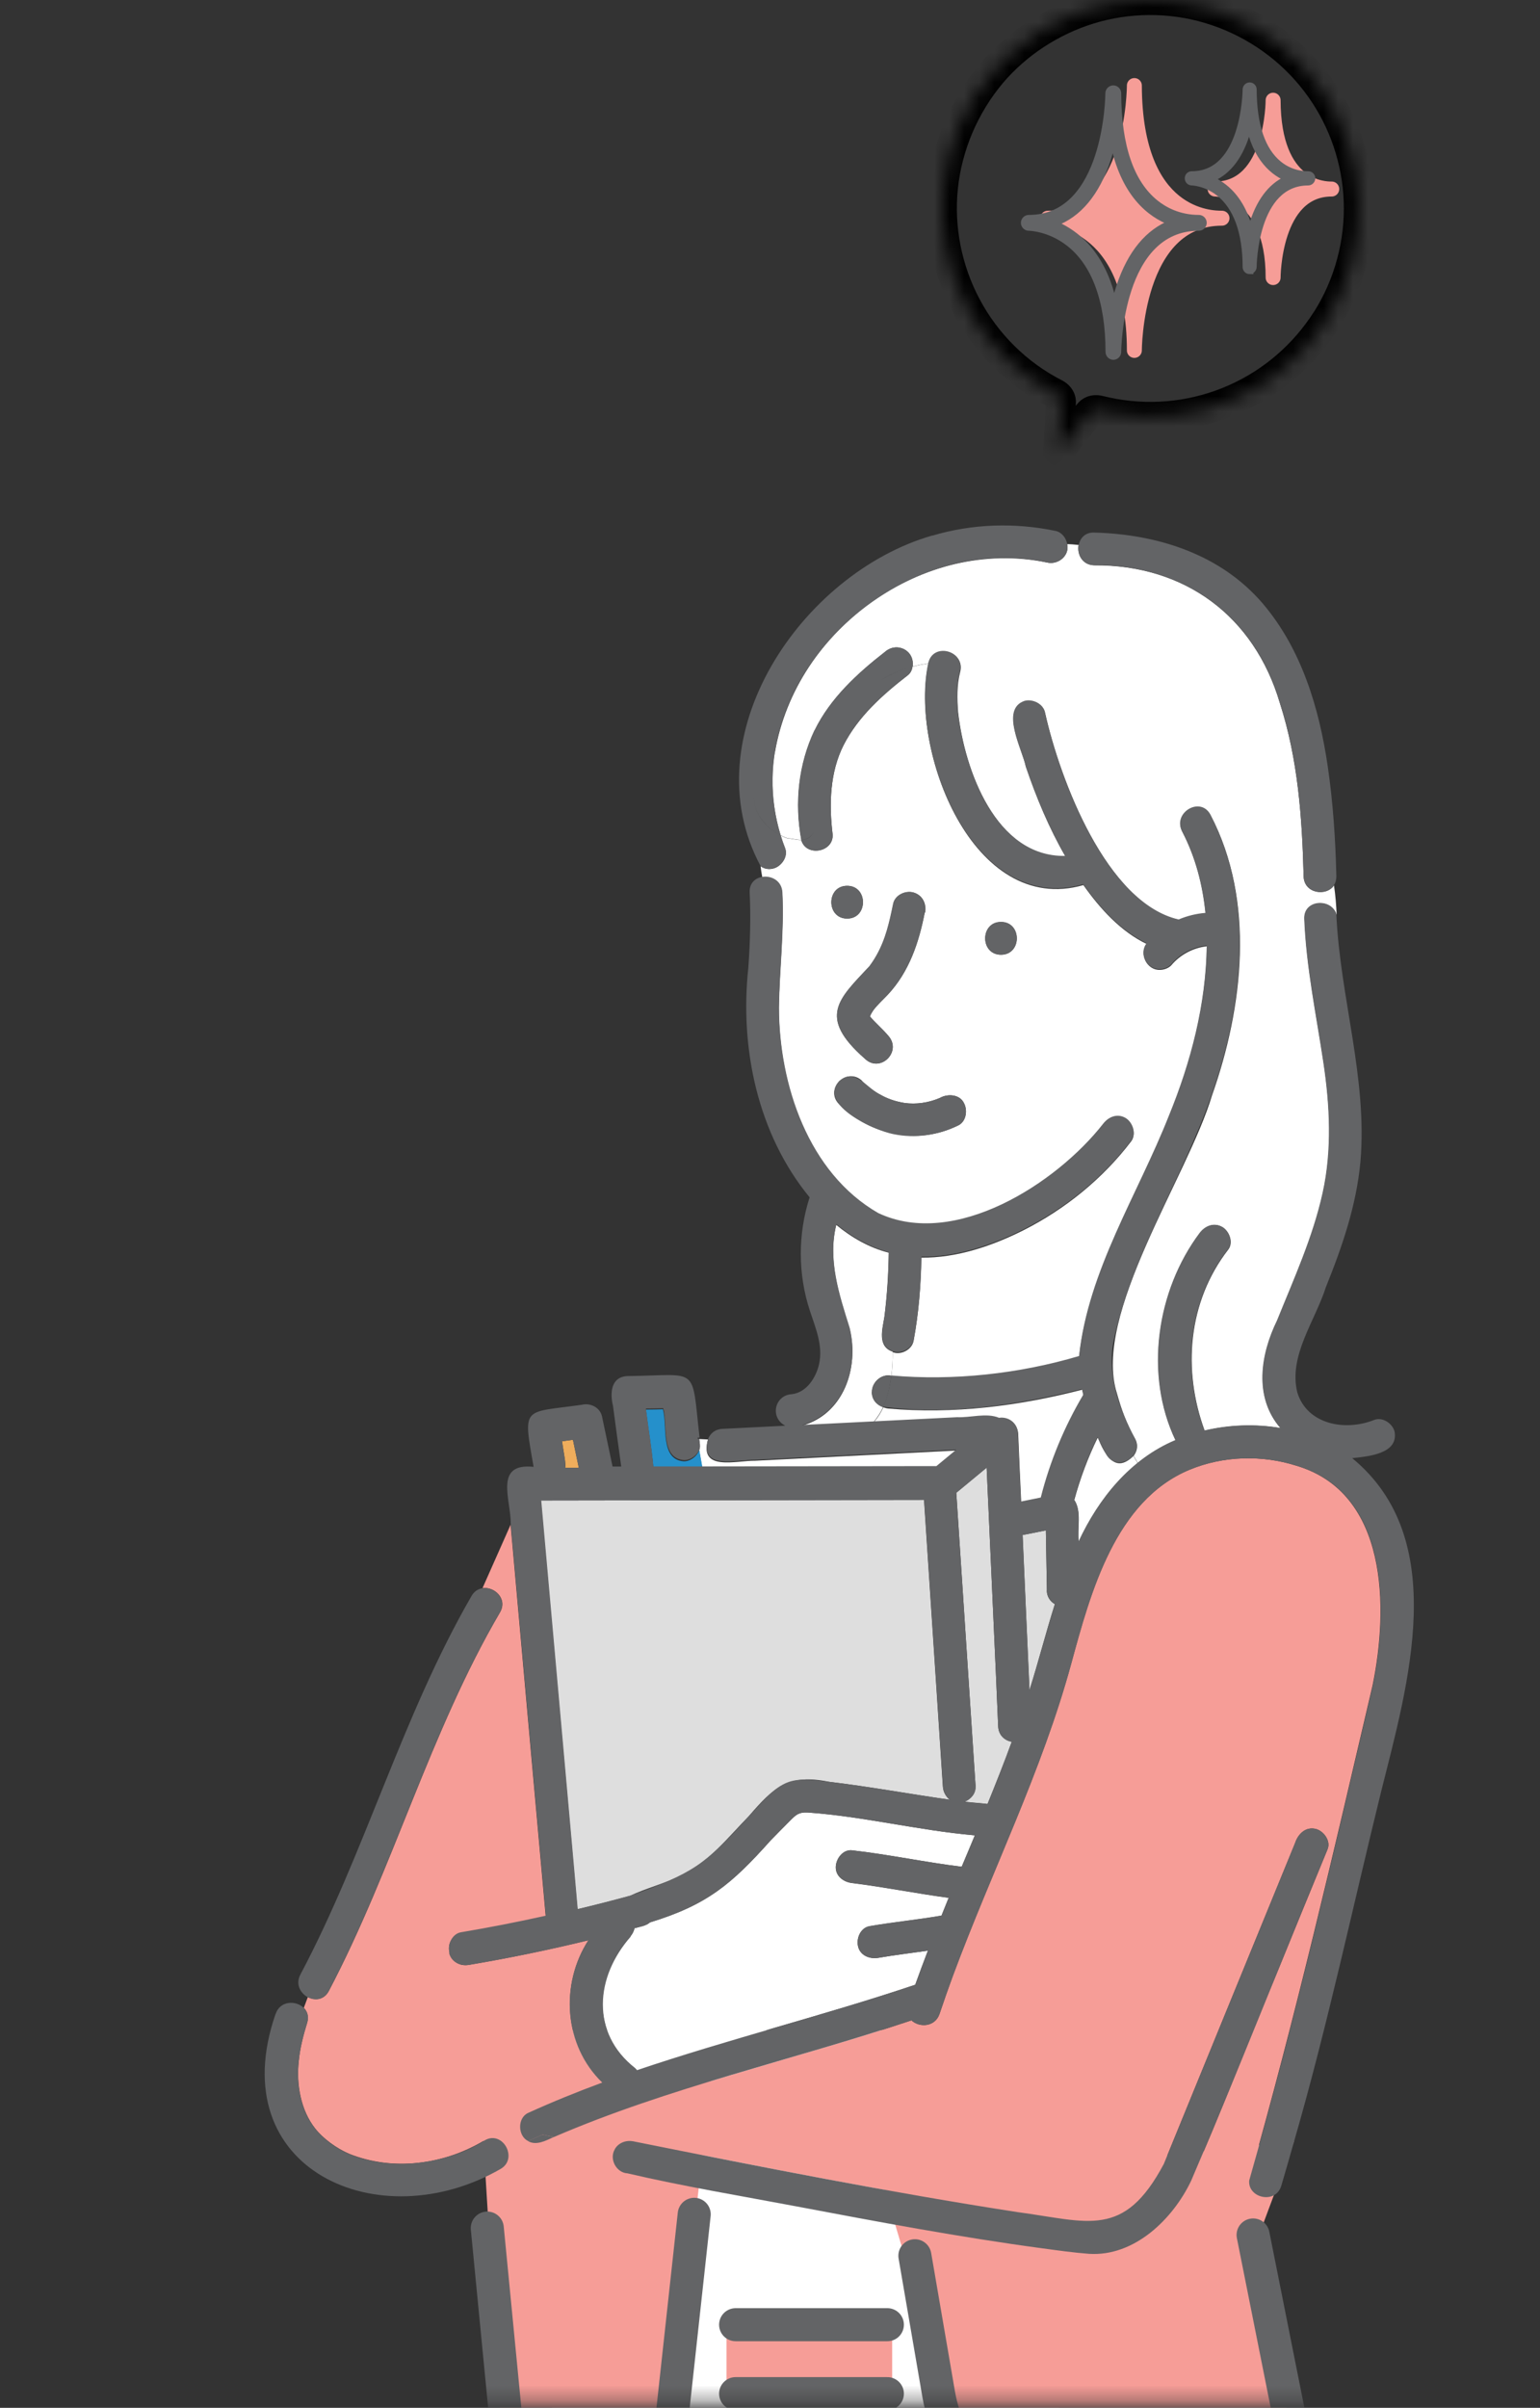 <svg width="103" height="161" viewBox="0 0 103 161" fill="none" xmlns="http://www.w3.org/2000/svg">
<rect x="0" y="0" width="103" height="161" fill="#333333" stroke="none"/>
<mask id="mask0_168_724" style="mask-type:luminance" maskUnits="userSpaceOnUse" x="0" y="26" width="103" height="135">
<path d="M102.76 26H0V160.68H102.76V26Z" fill="white"/>
</mask>
<g mask="url(#mask0_168_724)">
<path d="M70.83 135.74H36.91V167.66H70.83V135.74Z" fill="white"/>
<path d="M59.671 156.07H48.591V159.62H59.671V156.07Z" fill="#F69D97"/>
<path d="M59.12 146.21L63.1 159.6C64.21 163.34 67.13 166.28 70.86 167.42L88.04 172.03L84.05 149.86L86.55 143.17" fill="#F69D97"/>
<path d="M32.131 139.93L33.791 166.97L44.591 164.9L47.701 137.9" fill="#F69D97"/>
<path d="M37.791 97.66C37.721 97.23 37.661 96.8 37.591 96.37C37.831 96.34 38.081 96.3 38.321 96.27C38.451 96.89 38.581 97.51 38.711 98.14C38.411 98.14 38.101 98.14 37.801 98.14C37.821 97.99 37.811 97.83 37.791 97.66Z" fill="#EFAD5C"/>
<path d="M55.451 119.14C52.721 118.59 51.771 119.48 50.071 121.45C48.681 122.87 47.341 124.59 45.491 125.43C44.511 125.92 43.201 126.26 42.141 126.76C40.971 127.08 39.801 127.38 38.621 127.66C37.801 118.55 36.991 109.44 36.171 100.33C44.711 100.32 53.261 100.3 61.801 100.29C62.071 104.39 62.341 108.49 62.611 112.59C62.761 114.88 62.911 117.16 63.061 119.45C63.081 119.81 63.261 120.14 63.531 120.34C60.851 119.96 58.141 119.46 55.451 119.14Z" fill="#DEDEDE"/>
<path d="M70.011 106.34C70.011 106.74 70.231 107.08 70.551 107.26C69.931 109.22 69.451 111.13 68.851 113.02C68.701 109.56 68.541 106.1 68.391 102.64C68.911 102.54 69.431 102.43 69.951 102.33C69.971 103.67 70.001 105 70.021 106.34" fill="#DEDEDE"/>
<path d="M58.141 67.85L58.151 67.9V67.89L58.141 67.85Z" fill="#EFAD5C"/>
<path d="M58.171 67.96C58.171 67.96 58.171 68 58.131 68.1L58.171 67.96Z" fill="#EFAD5C"/>
<path d="M65.25 119.44C64.82 112.9 64.39 106.35 63.96 99.81C64.64 99.25 65.31 98.69 65.99 98.13C66.15 101.69 66.31 105.26 66.47 108.82C66.57 111.02 66.67 113.22 66.76 115.43C66.79 116.04 67.21 116.38 67.67 116.46C67.16 117.86 66.61 119.24 66.05 120.62C65.54 120.56 65.02 120.53 64.51 120.47C64.93 120.31 65.27 119.91 65.24 119.45" fill="#DEDEDE"/>
<path d="M42.161 129.48C42.301 129.32 42.391 129.13 42.441 128.93C42.781 128.83 43.211 128.78 43.471 128.54C47.291 127.37 48.931 125.98 51.541 123.06C51.981 122.61 52.421 122.16 52.861 121.72C53.251 121.33 53.431 121.17 54.001 121.19C57.741 121.45 61.421 122.39 65.201 122.72C64.911 123.42 64.621 124.12 64.321 124.82C61.871 124.52 59.451 124 56.991 123.72C56.381 123.65 55.921 124.27 55.901 124.82C55.871 125.45 56.431 125.85 56.991 125.91C59.151 126.18 61.291 126.61 63.451 126.9C63.291 127.29 63.131 127.69 62.971 128.09C61.371 128.37 59.751 128.52 58.151 128.8C57.551 128.91 57.261 129.61 57.391 130.15C57.531 130.76 58.171 131.01 58.741 130.91C59.841 130.72 60.951 130.59 62.061 130.43C61.771 131.19 61.481 131.95 61.211 132.71C55.061 134.78 48.751 136.33 42.591 138.42C39.501 135.92 39.701 132.35 42.171 129.48" fill="white"/>
<path d="M58.31 93.08C58.31 93.58 58.63 93.94 59.06 94.09C58.9 94.44 58.68 94.78 58.43 95.08C56.84 95.16 55.24 95.24 53.65 95.32C56.38 94.57 57.49 91.52 56.82 88.83C56.12 86.59 55.34 84.27 55.93 81.9C56.96 82.75 58.14 83.43 59.44 83.76C59.42 85.2 59.33 86.63 59.15 88.06C59.02 88.88 58.66 90.03 59.71 90.38C59.71 90.91 59.68 91.45 59.62 91.99C58.96 91.83 58.31 92.42 58.32 93.07" fill="white"/>
<path d="M59.41 94.18C63.76 94.57 68.16 94.01 72.38 92.92C72.41 93.05 72.44 93.18 72.47 93.3C71.2 95.44 70.24 97.76 69.63 100.17C69.19 100.26 68.74 100.35 68.3 100.44C68.23 98.93 68.16 97.41 68.1 95.9C68.07 95.16 67.45 94.76 66.84 94.85C66 94.5 64.93 94.85 64.03 94.81C62.17 94.9 60.31 95 58.45 95.09C58.71 94.79 58.92 94.45 59.08 94.1C59.19 94.14 59.3 94.17 59.42 94.18" fill="white"/>
<path d="M72.151 103.09C72.031 102.2 72.371 101.07 71.851 100.3C72.251 98.83 72.771 97.45 73.421 96.12C73.901 97.28 74.581 98.56 75.811 97.35C75.901 97.52 76.001 97.68 76.101 97.84C74.351 99.25 73.101 101.07 72.151 103.08" fill="white"/>
<path d="M51.831 50.29C53.241 42.05 61.731 35.9 70.021 37.61C70.761 37.79 71.551 37.16 71.381 36.38C71.631 36.39 71.881 36.41 72.141 36.44C72.031 37.05 72.371 37.77 73.171 37.8C79.251 37.76 83.881 41.2 85.601 47.01C86.811 50.77 87.091 54.66 87.191 58.6C87.221 59.76 88.721 59.96 89.221 59.2C89.321 59.86 89.371 60.52 89.401 61.18C89.091 60.05 87.201 60.14 87.251 61.45C87.381 64.71 88.051 67.86 88.531 71.07C88.961 73.93 89.111 76.92 88.481 79.76C87.831 82.73 86.561 85.5 85.431 88.3C84.321 90.57 83.861 93.43 85.651 95.49C83.971 95.21 82.221 95.27 80.571 95.66C79.081 91.6 79.451 87.04 82.151 83.55C82.511 83.08 82.221 82.32 81.761 82.05C81.211 81.73 80.621 81.97 80.261 82.44C77.371 86.29 76.541 91.91 78.631 96.3C77.721 96.68 76.861 97.21 76.111 97.83C76.011 97.67 75.911 97.5 75.821 97.34C76.061 97.03 76.151 96.61 75.901 96.17C75.341 95.18 75.001 94.24 74.701 93.16C73.041 87.91 79.431 78.69 81.061 73.25C83.151 67.33 83.971 60.26 80.971 54.51C80.321 53.26 78.431 54.37 79.081 55.62C79.971 57.33 80.451 59.19 80.641 61.08C80.021 61.13 79.421 61.28 78.851 61.52C74.021 60.41 70.901 52.16 69.901 47.67C69.791 47.08 69.091 46.76 68.551 46.9C66.891 47.45 68.391 50.12 68.621 51.28C69.321 53.34 70.171 55.38 71.261 57.27C66.601 57.34 64.511 51.47 64.081 47.62C64.011 46.72 63.991 45.8 64.221 44.92C64.571 43.55 62.451 42.97 62.111 44.35C61.751 44.41 61.391 44.47 61.041 44.57C61.191 43.48 59.981 42.89 59.191 43.59C57.341 45.03 55.541 46.69 54.491 48.83C53.411 51.11 53.141 53.7 53.601 56.16C53.261 56.16 52.921 56.05 52.691 56.05C52.531 56 52.371 55.93 52.211 55.85C51.651 54.03 51.511 52.12 51.821 50.28" fill="white"/>
<path d="M50.87 57.92C50.9 58.18 50.94 58.43 50.99 58.69C51.59 58.6 52.28 58.95 52.32 59.73C52.45 62.31 52.12 64.85 52.09 67.42C52.1 72.57 54.05 78.47 58.73 81.17C63.84 83.57 70.65 79.19 73.77 75.2C74.13 74.73 74.71 74.48 75.27 74.81C75.73 75.08 76.02 75.83 75.66 76.31C73.76 78.81 71.23 80.86 68.43 82.27C66.38 83.3 63.98 84.12 61.62 84.09C61.59 85.96 61.44 87.84 61.1 89.67C60.99 90.25 60.24 90.63 59.71 90.41C59.71 90.94 59.68 91.48 59.62 92.02C63.78 92.39 68.17 91.91 72.18 90.72C72.8 84.97 76.09 79.96 78.18 74.67C79.67 71.06 80.67 67.19 80.72 63.27C79.81 63.37 78.94 63.83 78.35 64.53C78.18 64.73 77.84 64.85 77.58 64.85C76.72 64.88 76.16 63.8 76.7 63.12C74.96 62.29 73.56 60.74 72.46 59.18C65.05 61.3 60.82 50.15 62.1 44.36C61.74 44.42 61.38 44.48 61.03 44.58C61 44.8 60.9 45.01 60.72 45.15C59.03 46.46 57.4 47.91 56.42 49.83C55.51 51.63 55.44 53.76 55.69 55.81C55.75 57 53.91 57.31 53.59 56.17C53.25 56.17 52.91 56.06 52.68 56.06C52.52 56.01 52.36 55.94 52.21 55.86C52.3 56.15 52.4 56.44 52.51 56.72C52.72 57.27 52.28 57.92 51.74 58.07C51.41 58.16 51.11 58.09 50.87 57.92ZM66.95 61.65C68.36 61.65 68.36 63.84 66.95 63.84C65.54 63.84 65.54 61.65 66.95 61.65ZM61.85 61.02C61.46 63.03 60.8 64.99 59.38 66.51C59.06 66.85 58.7 67.17 58.42 67.54C58.39 67.58 58.23 67.83 58.19 67.95V67.97C58.54 68.39 59.04 68.81 59.4 69.24C60.37 70.3 58.88 71.78 57.85 70.79C54.64 67.98 56.12 66.79 58.18 64.58C59.11 63.36 59.46 61.9 59.75 60.44C59.86 59.86 60.56 59.53 61.1 59.68C61.71 59.85 61.98 60.44 61.87 61.03M57.66 72.29C58.45 73.04 59.34 73.57 60.5 73.75C61.3 73.86 62.13 73.73 62.87 73.41C63.36 73.13 64.17 73.15 64.47 73.75C64.73 74.23 64.63 74.99 64.08 75.25C61.43 76.59 58.18 75.92 56.12 73.83C55.12 72.81 56.64 71.3 57.67 72.28M56.66 59.23C58.07 59.23 58.07 61.42 56.66 61.42C55.25 61.42 55.25 59.23 56.66 59.23Z" fill="white"/>
<path d="M46.811 96.62C46.791 96.49 46.781 96.35 46.761 96.22L47.351 96.25C46.741 98.41 49.241 97.65 50.511 97.67C54.991 97.44 59.461 97.22 63.941 96.99C63.501 97.36 63.051 97.72 62.611 98.09C57.391 98.09 52.181 98.11 46.961 98.12L46.761 96.95C46.801 96.84 46.821 96.73 46.801 96.61" fill="white"/>
<path d="M44.34 94.24C44.65 95.35 44.14 97.58 45.72 97.71C46.15 97.73 46.63 97.38 46.77 96.95L46.98 98.12C45.88 98.12 44.79 98.12 43.7 98.12C43.58 96.83 43.36 95.54 43.2 94.25C43.59 94.25 43.97 94.24 44.36 94.23" fill="#2590CB"/>
<path d="M32.391 143.12C29.671 144.75 26.311 145.19 23.371 144.02C22.531 143.67 21.611 143 21.071 142.31C20.121 141.1 19.811 139.38 19.981 137.82C20.051 137 20.281 136.1 20.541 135.26C20.671 134.84 20.551 134.49 20.321 134.25L20.591 133.53C21.061 133.78 21.671 133.73 21.991 133.13C26.301 124.93 28.751 115.82 33.441 107.81C33.971 106.9 33.061 106.07 32.271 106.19L34.151 101.95C34.931 110.68 35.711 119.42 36.501 128.15C34.621 128.57 32.721 128.94 30.821 129.26C29.451 129.67 29.991 131.67 31.401 131.37C34.071 130.92 36.731 130.37 39.361 129.73C37.451 132.68 37.721 136.78 40.291 139.24C38.611 139.86 36.961 140.53 35.331 141.27C34.601 141.61 34.641 142.81 35.331 143.15L33.971 143.75C33.771 143.15 33.111 142.69 32.411 143.11" fill="#F69D97"/>
<path d="M37.631 142.63C45.191 139.48 53.211 137.68 60.961 135.09C61.481 135.58 62.541 135.55 62.841 134.65C63.131 133.79 63.431 132.93 63.741 132.08C66.331 125.1 69.691 118.42 71.651 111.21C72.941 106.46 74.601 100.33 79.561 98.27C81.811 97.34 84.391 97.27 86.691 98C92.841 99.81 92.871 107.51 91.801 112.7C89.211 123.77 86.651 134.87 83.531 145.81H79.661C81.651 141.29 83.421 136.66 85.331 132.1C86.481 129.28 87.631 126.47 88.791 123.65C89.021 123.1 88.541 122.45 88.031 122.3C87.341 122.11 86.821 122.62 86.621 123.23C83.691 130.38 80.771 137.53 77.841 144.69C75.161 149.72 72.791 148.54 68.041 147.91C59.441 146.59 50.891 144.89 42.361 143.18C41.851 143.07 41.331 143.29 41.101 143.74L37.051 142.89C37.241 142.8 37.441 142.72 37.631 142.63Z" fill="#F69D97"/>
<path d="M54.48 48.83C55.52 46.69 57.33 45.03 59.18 43.59C59.97 42.89 61.19 43.48 61.03 44.57C60.22 44.79 59.46 45.11 58.81 45.55C59.46 45.12 60.22 44.79 61.03 44.57C61 44.79 60.9 45 60.72 45.14C59.03 46.45 57.4 47.9 56.42 49.82C55.51 51.62 55.44 53.75 55.69 55.8C55.75 56.99 53.91 57.31 53.59 56.16C53.91 56.16 54.22 56.04 54.43 55.61C54.22 56.03 53.9 56.15 53.59 56.16C53.13 53.69 53.39 51.11 54.47 48.83" fill="#636466"/>
<path d="M58.171 64.58C56.111 66.79 54.631 67.97 57.841 70.79C58.871 71.79 60.361 70.3 59.391 69.24C59.031 68.81 58.541 68.39 58.191 67.97V67.95C58.221 67.83 58.381 67.57 58.411 67.54C58.691 67.17 59.051 66.85 59.371 66.51C60.801 64.99 61.461 63.03 61.841 61.02C61.951 60.44 61.681 59.84 61.081 59.67C60.541 59.52 59.851 59.85 59.731 60.43C59.481 61.64 59.241 62.77 58.621 63.87C58.481 64.12 58.331 64.35 58.161 64.58M58.151 67.9L58.141 67.86L58.161 67.9H58.151ZM58.141 68.1L58.181 67.96C58.181 67.96 58.181 68 58.141 68.1Z" fill="#636466"/>
<path d="M74.58 37.23C73.85 36.75 72.99 36.53 72.15 36.44C72.24 35.98 72.58 35.59 73.18 35.61C77.42 35.72 81.65 37.06 84.47 40.37C87.05 43.41 88.23 47.34 88.8 51.22C89.16 53.66 89.32 56.12 89.38 58.59C89.38 58.83 89.32 59.03 89.22 59.19C88.72 59.95 87.22 59.75 87.19 58.59C87.09 54.65 86.82 50.76 85.6 47C83.89 41.19 79.25 37.75 73.17 37.79C72.37 37.77 72.02 37.04 72.14 36.43C72.99 36.53 73.85 36.74 74.57 37.22" fill="#636466"/>
<path d="M62.341 35.82C65.031 35.02 67.861 34.93 70.601 35.5C71.021 35.59 71.301 35.97 71.381 36.38C70.961 36.36 70.561 36.36 70.201 36.36C70.571 36.36 70.971 36.36 71.381 36.38C71.541 37.17 70.761 37.8 70.021 37.61C59.921 35.38 49.121 45.65 52.211 55.85C51.081 55.28 50.111 54.08 50.501 52.55C50.111 54.09 51.081 55.29 52.211 55.85C52.301 56.14 52.401 56.43 52.511 56.71C52.841 57.62 51.611 58.5 50.871 57.91C50.791 57.29 50.781 56.67 50.941 56.05C50.791 56.67 50.801 57.29 50.871 57.91C46.201 49.21 53.621 38.33 62.341 35.81" fill="#636466"/>
<path d="M56.66 59.23C58.07 59.23 58.07 61.42 56.66 61.42C55.25 61.42 55.25 59.23 56.66 59.23Z" fill="#636466"/>
<path d="M66.95 63.83C65.54 63.83 65.54 61.64 66.95 61.64C68.36 61.64 68.36 63.83 66.95 63.83Z" fill="#636466"/>
<path d="M62.7 73.48L62.87 73.41C63.36 73.13 64.17 73.15 64.47 73.76C64.73 74.24 64.63 75 64.08 75.26C62.7 75.9 61.24 76.14 59.74 75.83C58.51 75.59 54.7 73.9 56.12 72.29C57.2 71.34 57.94 72.77 58.9 73.2C59.38 73.48 59.86 73.64 60.5 73.75C61.24 73.85 62.01 73.75 62.7 73.48Z" fill="#636466"/>
<path d="M41.1 143.74C41.33 143.29 41.85 143.08 42.36 143.18C50.89 144.89 59.44 146.58 68.04 147.91C72.79 148.54 75.16 149.73 77.84 144.69C80.77 137.54 83.69 130.38 86.62 123.23C86.82 122.62 87.34 122.11 88.03 122.3C88.55 122.44 89.02 123.1 88.79 123.65C85.72 131.03 82.82 138.48 79.67 145.81C78.45 148.38 75.87 150.9 72.83 150.7C71.78 150.62 70.73 150.47 69.69 150.33C64.19 149.59 58.72 148.56 53.27 147.53C49.51 146.82 45.7 146.19 41.97 145.32C41.22 145.28 40.74 144.37 41.11 143.73" fill="#636466"/>
<path d="M36.281 142.73L37.041 142.89C36.511 143.13 35.861 143.49 35.31 143.16L36.281 142.73Z" fill="#636466"/>
<path d="M30.04 130.61C30.21 131.22 30.8 131.47 31.39 131.38C34.06 130.93 36.72 130.38 39.35 129.74C37.44 132.69 37.71 136.78 40.28 139.25C38.6 139.87 36.95 140.54 35.32 141.28C34.59 141.62 34.63 142.82 35.32 143.16L36.29 142.73L37.05 142.89C44.77 139.56 53.01 137.75 60.96 135.09C61.48 135.58 62.54 135.55 62.84 134.65C63.13 133.79 63.43 132.93 63.75 132.08C66.34 125.1 69.7 118.42 71.66 111.21C72.95 106.46 74.61 100.32 79.58 98.27C81.83 97.34 84.41 97.28 86.71 98C92.86 99.81 92.89 107.51 91.82 112.7C89.23 123.77 86.67 134.87 83.55 145.8C83.45 146.98 85.33 147.41 85.7 146.14C85.99 145.15 86.28 144.15 86.56 143.16C88.79 135.44 90.46 127.57 92.38 119.77C94.15 112.69 97.05 102.93 90.44 97.5C91.5 97.38 93.56 97.22 93.27 95.71C93.13 95.18 92.47 94.73 91.92 94.94C89.94 95.73 87.42 95.23 86.77 93.11C86.16 90.66 87.96 88.33 88.68 86.06C89.77 83.36 90.72 80.6 90.99 77.68C91.47 72.1 89.63 66.69 89.38 61.16C89.45 62.81 89.42 64.46 89.89 66.1C89.42 64.45 89.45 62.81 89.38 61.16C89.08 60.03 87.18 60.12 87.23 61.43C87.36 64.69 88.03 67.84 88.51 71.05C88.94 73.91 89.09 76.9 88.46 79.75C87.81 82.71 86.54 85.49 85.41 88.29C84.3 90.56 83.84 93.41 85.63 95.48C83.95 95.19 82.2 95.26 80.55 95.65C79.06 91.59 79.43 87.03 82.13 83.54C82.49 83.07 82.2 82.31 81.74 82.04C81.19 81.72 80.6 81.96 80.24 82.43C77.35 86.28 76.52 91.9 78.61 96.29C75.57 97.57 73.47 100.21 72.14 103.06C72.02 102.17 72.36 101.05 71.84 100.27C72.24 98.8 72.76 97.42 73.41 96.09C73.59 96.49 73.79 96.88 73.99 97.25C74.68 98.48 76.57 97.37 75.88 96.14C74.87 94.2 74.08 92.03 74.45 89.82C75.66 83.94 79.09 78.84 81.04 73.21C83.13 67.29 83.95 60.22 80.95 54.47C80.3 53.22 78.41 54.33 79.06 55.58C79.95 57.29 80.43 59.15 80.62 61.04C80 61.09 79.4 61.24 78.83 61.48C73.99 60.36 70.88 52.12 69.88 47.63C69.77 47.05 69.07 46.72 68.53 46.86C66.87 47.42 68.36 50.07 68.6 51.24C69.3 53.3 70.15 55.34 71.24 57.23C66.58 57.31 64.49 51.43 64.06 47.58C63.99 46.68 63.97 45.76 64.2 44.88C64.55 43.51 62.43 42.93 62.09 44.31C62.59 44.23 63.11 44.19 63.62 44.19C63.1 44.19 62.59 44.23 62.09 44.31C60.81 50.1 65.04 61.25 72.45 59.13C73.55 60.69 74.95 62.24 76.69 63.07C76.15 63.75 76.7 64.83 77.57 64.8C77.83 64.8 78.17 64.68 78.34 64.48C78.93 63.77 79.79 63.32 80.71 63.22C80.66 67.14 79.65 71.01 78.17 74.62C76.08 79.91 72.79 84.92 72.17 90.67C68.16 91.86 63.77 92.34 59.61 91.97C59.52 92.7 59.36 93.42 59.06 94.06C63.49 94.64 68.06 93.95 72.37 92.88C72.39 93.01 72.43 93.14 72.45 93.26C71.18 95.4 70.22 97.72 69.61 100.13C69.17 100.22 68.72 100.31 68.28 100.4C68.21 98.88 68.14 97.37 68.08 95.85C68.05 95.11 67.43 94.71 66.82 94.8C65.98 94.45 64.91 94.8 64.01 94.76C62.15 94.85 60.29 94.95 58.43 95.04C57.99 95.55 57.41 95.98 56.63 96.28C57.41 95.99 57.99 95.56 58.43 95.04C56.84 95.12 55.24 95.2 53.65 95.28C56.38 94.53 57.49 91.48 56.83 88.79C56.13 86.55 55.35 84.23 55.94 81.86C56.97 82.71 58.15 83.39 59.45 83.73C59.43 85.15 59.34 86.56 59.17 87.96C59.05 88.8 58.64 89.98 59.72 90.35C59.72 89.66 59.7 89 59.7 88.4C59.7 89 59.72 89.67 59.72 90.35C60.25 90.57 61 90.18 61.11 89.61C61.45 87.78 61.6 85.9 61.63 84.03C63.99 84.06 66.39 83.24 68.44 82.21C71.24 80.8 73.78 78.76 75.67 76.25C76.03 75.78 75.74 75.02 75.28 74.75C74.73 74.43 74.14 74.67 73.78 75.14C70.66 79.13 63.85 83.52 58.74 81.11C54.06 78.42 52.11 72.51 52.1 67.36C52.14 64.79 52.46 62.25 52.33 59.67C52.29 58.89 51.6 58.54 51 58.63C50.52 58.7 50.11 59.05 50.14 59.67C50.22 61.35 50.17 63.03 50.05 64.71C49.47 70.08 50.67 75.82 54.15 80.06C53.36 82.51 53.36 85.2 54.17 87.65C54.55 88.81 55.06 89.98 54.78 91.22C54.58 92.1 53.96 93.1 52.97 93.22C51.81 93.28 51.47 94.78 52.52 95.33C51.12 95.4 49.72 95.47 48.32 95.54C47.83 95.56 47.52 95.84 47.37 96.19C46.76 98.35 49.26 97.59 50.53 97.61C55.01 97.38 59.48 97.16 63.96 96.93C63.52 97.3 63.07 97.66 62.63 98.03C57.42 98.03 52.2 98.05 46.98 98.05C45.89 98.05 44.79 98.05 43.7 98.05C43.58 96.76 43.36 95.47 43.2 94.18C43.59 94.18 43.97 94.17 44.36 94.16C44.67 95.27 44.16 97.5 45.74 97.63C46.17 97.65 46.65 97.3 46.79 96.88L46.66 96.13H46.79C46.23 91.23 46.82 91.96 41.97 92.01C40.85 92.06 40.79 93.15 41 94.01C41.18 95.36 41.36 96.71 41.55 98.06C41.36 98.06 41.16 98.06 40.97 98.06C40.73 96.94 40.5 95.81 40.26 94.69C40.12 94.1 39.48 93.79 38.91 93.93C34.97 94.49 34.96 93.96 35.69 98.08C33.02 97.8 34.17 100.25 34.16 101.89C34.94 110.62 35.72 119.36 36.51 128.09C34.63 128.51 32.73 128.88 30.83 129.2C30.24 129.3 29.92 130.02 30.06 130.55M68.39 102.64C68.91 102.54 69.43 102.43 69.95 102.33C69.97 103.66 70 105 70.02 106.33C70.02 106.73 70.24 107.07 70.56 107.26C69.94 109.22 69.46 111.13 68.86 113.02C68.7 109.56 68.55 106.1 68.4 102.64M38.71 98.14C38.41 98.14 38.1 98.14 37.8 98.14C37.84 97.56 37.65 96.96 37.59 96.37C37.83 96.34 38.08 96.3 38.32 96.27C38.45 96.89 38.58 97.51 38.71 98.14ZM64.52 120.47C64.94 120.31 65.28 119.91 65.25 119.45C65.19 118.61 65.14 117.77 65.08 116.93C64.71 111.23 64.33 105.52 63.96 99.82C64.64 99.26 65.31 98.7 65.99 98.14C66.15 101.71 66.31 105.27 66.47 108.83C66.57 111.03 66.67 113.23 66.76 115.44C66.79 116.04 67.21 116.39 67.67 116.47C67.16 117.87 66.61 119.25 66.05 120.63C65.54 120.57 65.02 120.54 64.51 120.48M42.16 129.48C42.3 129.31 42.39 129.13 42.44 128.93C42.78 128.83 43.21 128.78 43.47 128.54C47.3 127.37 48.93 125.99 51.54 123.06C51.98 122.61 52.42 122.16 52.86 121.72C53.25 121.33 53.43 121.17 54 121.19C57.74 121.45 61.42 122.39 65.2 122.72C64.91 123.42 64.61 124.12 64.32 124.82C61.87 124.52 59.45 124 56.99 123.72C56.38 123.65 55.92 124.28 55.9 124.81C55.87 125.45 56.43 125.84 56.99 125.9C59.15 126.17 61.29 126.6 63.45 126.89C63.29 127.28 63.13 127.68 62.97 128.08C61.37 128.36 59.75 128.51 58.15 128.79C57.55 128.9 57.26 129.6 57.39 130.14C57.53 130.75 58.17 131 58.74 130.91C59.84 130.72 60.95 130.59 62.06 130.43C61.77 131.19 61.49 131.95 61.22 132.71C55.07 134.78 48.76 136.34 42.61 138.42L42.48 138.28C39.48 135.93 39.82 132.16 42.19 129.48M36.18 100.33C44.72 100.32 53.27 100.3 61.81 100.29C62.08 104.39 62.35 108.49 62.62 112.59C62.77 114.88 62.92 117.16 63.07 119.45C63.09 119.81 63.27 120.14 63.54 120.34C60.86 119.96 58.15 119.46 55.46 119.14C54.58 119.04 53.6 118.86 52.75 119.15C51.67 119.53 50.86 120.65 50.08 121.44C47.12 124.74 46.32 125.25 42.16 126.75C40.99 127.07 39.82 127.37 38.64 127.65C38.56 126.7 38.47 125.76 38.39 124.82C37.66 116.66 36.93 108.49 36.2 100.33" fill="#636466"/>
<path d="M46.771 96.22C46.791 96.47 46.871 96.72 46.771 96.96L46.641 96.21H46.771V96.22Z" fill="#636466"/>
<path d="M58.31 93.08C58.31 92.43 58.95 91.84 59.611 92C59.52 92.73 59.361 93.45 59.06 94.09C58.63 93.94 58.31 93.58 58.31 93.08Z" fill="#636466"/>
<path d="M20.09 132.03C24.43 123.84 26.89 114.76 31.54 106.71C31.72 106.4 31.98 106.24 32.26 106.2C33.05 106.07 33.96 106.91 33.43 107.82C28.74 115.83 26.29 124.93 21.98 133.14C21.66 133.74 21.05 133.79 20.58 133.54C20.09 133.27 19.75 132.67 20.09 132.03Z" fill="#636466"/>
<path d="M18.43 134.68C18.72 133.76 19.8 133.74 20.32 134.26C20.56 134.5 20.68 134.84 20.54 135.27C20.28 136.11 20.06 137 19.98 137.83C19.8 139.4 20.12 141.12 21.07 142.32C21.61 143.01 22.53 143.69 23.37 144.03C25.6 144.95 28.17 144.84 30.43 144.06C31.1 143.83 31.67 143.57 32.39 143.13C33.09 142.7 33.75 143.16 33.95 143.77C34.09 144.21 34 144.72 33.49 145.02C25.35 149.72 14.85 145.08 18.42 134.69" fill="#636466"/>
<path d="M84.94 171.59L70.83 168.35C66.69 167.52 63.5 164.23 62.78 160.08L61.19 150.83" stroke="#636466" stroke-width="2.21" stroke-linecap="round" stroke-linejoin="round"/>
<path d="M32.591 148.98L34.181 165.34C34.291 166.52 35.441 167.32 36.591 167.02L44.591 164.9L46.431 148.06" stroke="#636466" stroke-width="2.21" stroke-linecap="round" stroke-linejoin="round"/>
<path d="M49.2 155.44H59.35" stroke="#636466" stroke-width="2.21" stroke-linecap="round" stroke-linejoin="round"/>
<path d="M49.2 160.05H59.35" stroke="#636466" stroke-width="2.21" stroke-linecap="round" stroke-linejoin="round"/>
<path d="M88.051 170.7L83.811 149.44" stroke="#636466" stroke-width="2.21" stroke-linecap="round" stroke-linejoin="round"/>
</g>
<mask id="path-41-inside-1_168_724" fill="white">
<path d="M88.72 21.39C87.24 23.72 85.1 25.57 82.58 26.68C80.06 27.8 77.24 28.14 74.52 27.66C74.18 27.6 73.85 27.53 73.52 27.45C73.25 27.38 72.99 27.43 72.81 27.66C72.13 28.54 71.44 29.41 70.76 30.29C70.81 29.4 70.87 28.51 70.92 27.62C70.93 27.4 70.95 27.18 70.96 26.95C70.98 26.66 70.82 26.45 70.57 26.32C68.05 25.04 65.95 22.96 64.63 20.46C63.35 18.05 62.79 15.27 63.07 12.53C63.36 9.73 64.51 7.05 66.32 4.9C68.03 2.89 70.33 1.4 72.84 0.62C75.42 -0.18 78.25 -0.2 80.85 0.57C81.19 0.67 81.53 0.79 81.86 0.91C84.45 1.9 86.7 3.62 88.31 5.89C89.87 8.08 90.77 10.73 90.87 13.41C90.98 16.21 90.22 19.04 88.72 21.4"/>
</mask>
<path d="M82.58 26.68L82.177 25.765L82.174 25.766L82.58 26.68ZM73.52 27.45L73.269 28.418L73.276 28.42L73.284 28.422L73.52 27.45ZM72.81 27.66L72.022 27.044L72.018 27.049L72.81 27.66ZM70.76 30.29L69.761 30.234L69.58 33.451L71.551 30.901L70.76 30.29ZM70.92 27.62L71.918 27.676L71.919 27.665L70.92 27.62ZM70.96 26.95L69.962 26.881L69.961 26.894L69.96 26.907L70.96 26.95ZM70.57 26.32L71.031 25.433L71.022 25.428L70.57 26.32ZM64.63 20.46L65.514 19.993L65.513 19.991L64.63 20.46ZM63.07 12.53L62.075 12.427L62.075 12.428L63.07 12.53ZM66.32 4.9L65.558 4.252L65.555 4.256L66.32 4.9ZM72.84 0.62L72.543 -0.335L72.543 -0.335L72.84 0.62ZM80.85 0.57L80.566 1.529L80.567 1.529L80.85 0.57ZM81.86 0.91L82.217 -0.024L82.209 -0.027L82.201 -0.03L81.86 0.91ZM88.31 5.89L87.494 6.468L87.495 6.47L88.31 5.89ZM90.87 13.41L89.87 13.447L89.87 13.449L90.87 13.41ZM87.876 20.854C86.5 23.018 84.513 24.736 82.177 25.765L82.983 27.595C85.686 26.404 87.979 24.421 89.564 21.926L87.876 20.854ZM82.174 25.766C79.837 26.805 77.219 27.121 74.693 26.675L74.346 28.645C77.26 29.159 80.282 28.795 82.986 27.594L82.174 25.766ZM74.693 26.675C74.376 26.619 74.066 26.553 73.755 26.478L73.284 28.422C73.633 28.506 73.984 28.581 74.346 28.645L74.693 26.675ZM73.771 26.482C73.22 26.339 72.508 26.423 72.022 27.044L73.597 28.276C73.58 28.298 73.553 28.326 73.513 28.352C73.474 28.379 73.431 28.397 73.39 28.408C73.309 28.43 73.261 28.416 73.269 28.418L73.771 26.482ZM72.018 27.049C71.681 27.485 71.34 27.921 70.997 28.358C70.655 28.796 70.311 29.235 69.968 29.678L71.551 30.901C71.889 30.464 72.229 30.029 72.572 29.591C72.914 29.154 73.259 28.714 73.601 28.271L72.018 27.049ZM71.758 30.346C71.783 29.904 71.81 29.462 71.838 29.017C71.865 28.572 71.893 28.124 71.918 27.676L69.921 27.564C69.896 28.006 69.869 28.448 69.841 28.893C69.814 29.338 69.786 29.786 69.761 30.234L71.758 30.346ZM71.919 27.665C71.923 27.568 71.93 27.47 71.937 27.356C71.945 27.246 71.953 27.122 71.959 26.993L69.96 26.907C69.956 27.008 69.949 27.109 69.942 27.221C69.934 27.33 69.926 27.451 69.921 27.575L71.919 27.665ZM71.957 27.019C72.012 26.229 71.532 25.693 71.031 25.433L70.108 27.207C70.119 27.213 70.075 27.193 70.029 27.123C70.006 27.087 69.986 27.044 69.974 26.997C69.962 26.95 69.96 26.91 69.962 26.881L71.957 27.019ZM71.022 25.428C68.689 24.243 66.739 22.312 65.514 19.993L63.745 20.927C65.161 23.608 67.41 25.837 70.117 27.212L71.022 25.428ZM65.513 19.991C64.324 17.753 63.805 15.171 64.064 12.632L62.075 12.428C61.774 15.368 62.375 18.347 63.746 20.929L65.513 19.991ZM64.064 12.633C64.333 10.035 65.402 7.543 67.085 5.544L65.555 4.256C63.617 6.557 62.386 9.425 62.075 12.427L64.064 12.633ZM67.081 5.548C68.665 3.687 70.802 2.3 73.136 1.575L72.543 -0.335C69.858 0.499 67.394 2.093 65.558 4.252L67.081 5.548ZM73.136 1.575C75.527 0.834 78.155 0.815 80.566 1.529L81.134 -0.389C78.344 -1.215 75.312 -1.194 72.543 -0.335L73.136 1.575ZM80.567 1.529C80.876 1.62 81.191 1.731 81.518 1.85L82.201 -0.03C81.868 -0.151 81.503 -0.28 81.132 -0.389L80.567 1.529ZM81.502 1.844C83.912 2.765 86.001 4.363 87.494 6.468L89.125 5.311C87.398 2.876 84.987 1.035 82.217 -0.024L81.502 1.844ZM87.495 6.47C88.942 8.501 89.778 10.962 89.87 13.447L91.869 13.373C91.762 10.498 90.797 7.659 89.124 5.31L87.495 6.47ZM89.87 13.449C89.972 16.047 89.266 18.676 87.876 20.863L89.564 21.936C91.173 19.404 91.987 16.373 91.869 13.371L89.87 13.449Z" fill="black" mask="url(#path-41-inside-1_168_724)"/>
<path d="M75.87 5.72C75.87 5.72 75.87 14.59 70.08 14.59C70.08 14.59 75.87 14.58 75.87 23.43C75.87 23.43 75.87 14.59 81.73 14.59C81.04 14.59 75.9 14.58 75.87 5.72Z" fill="#F69D97"/>
<path d="M75.87 5.72C75.87 5.72 75.87 14.59 70.08 14.59C70.08 14.59 75.87 14.58 75.87 23.43C75.87 23.43 75.87 14.59 81.73 14.59C81.04 14.59 75.9 14.58 75.87 5.72Z" stroke="#F69D97" stroke-linecap="round" stroke-linejoin="round"/>
<path d="M74.47 23.96C74.24 23.96 74.04 23.77 74.04 23.53C74.04 20.15 73.13 17.67 71.41 16.33C70.14 15.34 68.82 15.32 68.81 15.32C68.58 15.32 68.38 15.13 68.38 14.89C68.38 14.65 68.57 14.46 68.81 14.46C73.97 14.46 74.03 6.31 74.03 6.23C74.03 6 74.22 5.8 74.46 5.8C74.69 5.8 74.89 5.99 74.89 6.23C74.9 9.73 75.73 12.16 77.35 13.47C77.91 13.92 78.86 14.46 80.18 14.46C80.42 14.46 80.61 14.65 80.61 14.89C80.61 15.13 80.42 15.32 80.18 15.32C74.95 15.32 74.88 23.44 74.88 23.53C74.88 23.76 74.69 23.96 74.45 23.96M70.77 14.95C71.41 15.24 72 15.65 72.51 16.16C73.46 17.11 74.14 18.39 74.52 19.98C74.6 19.67 74.69 19.36 74.78 19.08C75.48 16.97 76.6 15.56 78.09 14.9C76.75 14.33 75.12 12.99 74.41 9.85C74.34 10.14 74.25 10.43 74.17 10.7C73.46 12.88 72.31 14.31 70.77 14.95Z" fill="#636466"/>
<path d="M74.471 23.86C74.29 23.86 74.141 23.71 74.141 23.53C74.141 20.12 73.221 17.61 71.471 16.26C70.171 15.25 68.841 15.23 68.811 15.23C68.63 15.23 68.481 15.08 68.481 14.9C68.481 14.72 68.63 14.57 68.811 14.57C74.07 14.57 74.13 6.32 74.13 6.24C74.13 6.06 74.281 5.91 74.46 5.91C74.641 5.91 74.79 6.06 74.79 6.24C74.8 9.77 75.641 12.23 77.29 13.56C77.861 14.02 78.831 14.57 80.18 14.57C80.361 14.57 80.51 14.72 80.51 14.9C80.51 15.08 80.361 15.23 80.18 15.23C74.85 15.23 74.79 23.45 74.79 23.53C74.79 23.71 74.641 23.86 74.46 23.86M70.501 14.95C71.1 15.19 71.79 15.59 72.441 16.23C73.46 17.25 74.16 18.66 74.52 20.43C74.611 20 74.731 19.56 74.88 19.11C75.611 16.92 76.79 15.5 78.371 14.89C76.891 14.35 75.111 12.94 74.43 9.39C74.341 9.8 74.231 10.23 74.091 10.66C73.35 12.91 72.141 14.36 70.52 14.94" fill="#636466"/>
<path d="M74.471 23.86C74.29 23.86 74.141 23.71 74.141 23.53C74.141 20.12 73.221 17.61 71.471 16.26C70.171 15.25 68.841 15.23 68.811 15.23C68.63 15.23 68.481 15.08 68.481 14.9C68.481 14.72 68.63 14.57 68.811 14.57C74.07 14.57 74.13 6.32 74.13 6.24C74.13 6.06 74.281 5.91 74.46 5.91C74.641 5.91 74.79 6.06 74.79 6.24C74.8 9.77 75.641 12.23 77.29 13.56C77.861 14.02 78.831 14.57 80.18 14.57C80.361 14.57 80.51 14.72 80.51 14.9C80.51 15.08 80.361 15.23 80.18 15.23C74.85 15.23 74.79 23.45 74.79 23.53C74.79 23.71 74.641 23.86 74.46 23.86H74.471ZM70.501 14.95C71.1 15.19 71.79 15.59 72.441 16.23C73.46 17.25 74.16 18.66 74.52 20.43C74.611 20 74.731 19.56 74.88 19.11C75.611 16.92 76.79 15.5 78.371 14.89C76.891 14.35 75.111 12.94 74.43 9.39C74.341 9.8 74.231 10.23 74.091 10.66C73.35 12.91 72.141 14.36 70.52 14.94L70.501 14.95Z" stroke="#636466" stroke-width="0.4" stroke-miterlimit="10"/>
<path d="M85.15 6.7C85.15 6.7 85.15 12.64 81.269 12.64C81.269 12.64 85.15 12.64 85.15 18.56C85.15 18.56 85.15 12.64 89.07 12.64C88.609 12.64 85.169 12.63 85.15 6.7Z" fill="#F69D97"/>
<path d="M85.15 6.7C85.15 6.7 85.15 12.64 81.269 12.64C81.269 12.64 85.15 12.64 85.15 18.56C85.15 18.56 85.15 12.64 89.07 12.64C88.609 12.64 85.169 12.63 85.15 6.7Z" stroke="#F69D97" stroke-linecap="round" stroke-linejoin="round"/>
<path d="M83.58 18.15C83.42 18.15 83.29 18.02 83.29 17.86C83.29 15.54 82.67 13.84 81.49 12.93C80.62 12.25 79.72 12.24 79.71 12.24C79.55 12.24 79.42 12.11 79.42 11.95C79.42 11.79 79.55 11.66 79.71 11.66C83.25 11.66 83.29 6.07 83.29 6.02C83.29 5.86 83.42 5.73 83.58 5.73C83.74 5.73 83.87 5.86 83.87 6.02C83.88 8.42 84.45 10.09 85.56 10.98C85.94 11.29 86.59 11.66 87.5 11.66C87.66 11.66 87.79 11.79 87.79 11.95C87.79 12.11 87.66 12.24 87.5 12.24C83.91 12.24 83.87 17.81 83.87 17.87C83.87 18.03 83.74 18.16 83.58 18.16M81.04 11.97C81.48 12.17 81.88 12.45 82.23 12.8C82.88 13.45 83.35 14.33 83.61 15.42C83.66 15.21 83.72 15 83.79 14.8C84.27 13.35 85.03 12.39 86.06 11.93C85.14 11.54 84.02 10.62 83.54 8.47C83.49 8.67 83.43 8.87 83.37 9.05C82.88 10.55 82.1 11.53 81.04 11.97Z" fill="#636466"/>
<path d="M83.58 18.08C83.46 18.08 83.36 17.98 83.36 17.85C83.36 15.51 82.73 13.79 81.53 12.86C80.64 12.17 79.73 12.15 79.71 12.15C79.59 12.15 79.49 12.05 79.49 11.92C79.49 11.79 79.59 11.7 79.71 11.7C83.32 11.7 83.36 6.05 83.36 5.99C83.36 5.87 83.46 5.76 83.58 5.76C83.7 5.76 83.8 5.86 83.8 5.98C83.81 8.4 84.39 10.09 85.51 11C85.9 11.32 86.57 11.7 87.5 11.7C87.62 11.7 87.72 11.8 87.72 11.92C87.72 12.04 87.62 12.15 87.5 12.15C83.84 12.15 83.8 17.79 83.8 17.84C83.8 17.96 83.7 18.07 83.58 18.07M80.86 11.97C81.27 12.14 81.74 12.41 82.19 12.85C82.89 13.55 83.37 14.52 83.61 15.73C83.67 15.44 83.76 15.13 83.86 14.83C84.36 13.33 85.17 12.35 86.25 11.94C85.24 11.57 84.01 10.6 83.55 8.17C83.49 8.45 83.41 8.75 83.31 9.04C82.81 10.59 81.97 11.58 80.86 11.97Z" fill="#636466"/>
<path d="M83.58 18.08C83.46 18.08 83.36 17.98 83.36 17.85C83.36 15.51 82.73 13.79 81.53 12.86C80.64 12.17 79.73 12.15 79.71 12.15C79.59 12.15 79.49 12.05 79.49 11.92C79.49 11.79 79.59 11.7 79.71 11.7C83.32 11.7 83.36 6.05 83.36 5.99C83.36 5.87 83.46 5.76 83.58 5.76C83.7 5.76 83.8 5.86 83.8 5.98C83.81 8.4 84.39 10.09 85.51 11C85.9 11.32 86.57 11.7 87.5 11.7C87.62 11.7 87.72 11.8 87.72 11.92C87.72 12.04 87.62 12.15 87.5 12.15C83.84 12.15 83.8 17.79 83.8 17.84C83.8 17.96 83.7 18.07 83.58 18.07V18.08ZM80.86 11.97C81.27 12.14 81.74 12.41 82.19 12.85C82.89 13.55 83.37 14.52 83.61 15.73C83.67 15.44 83.76 15.13 83.86 14.83C84.36 13.33 85.17 12.35 86.25 11.94C85.24 11.57 84.01 10.6 83.55 8.17C83.49 8.45 83.41 8.75 83.31 9.04C82.81 10.59 81.97 11.58 80.86 11.97Z" stroke="#636466" stroke-width="0.5" stroke-miterlimit="10"/>
</svg>
